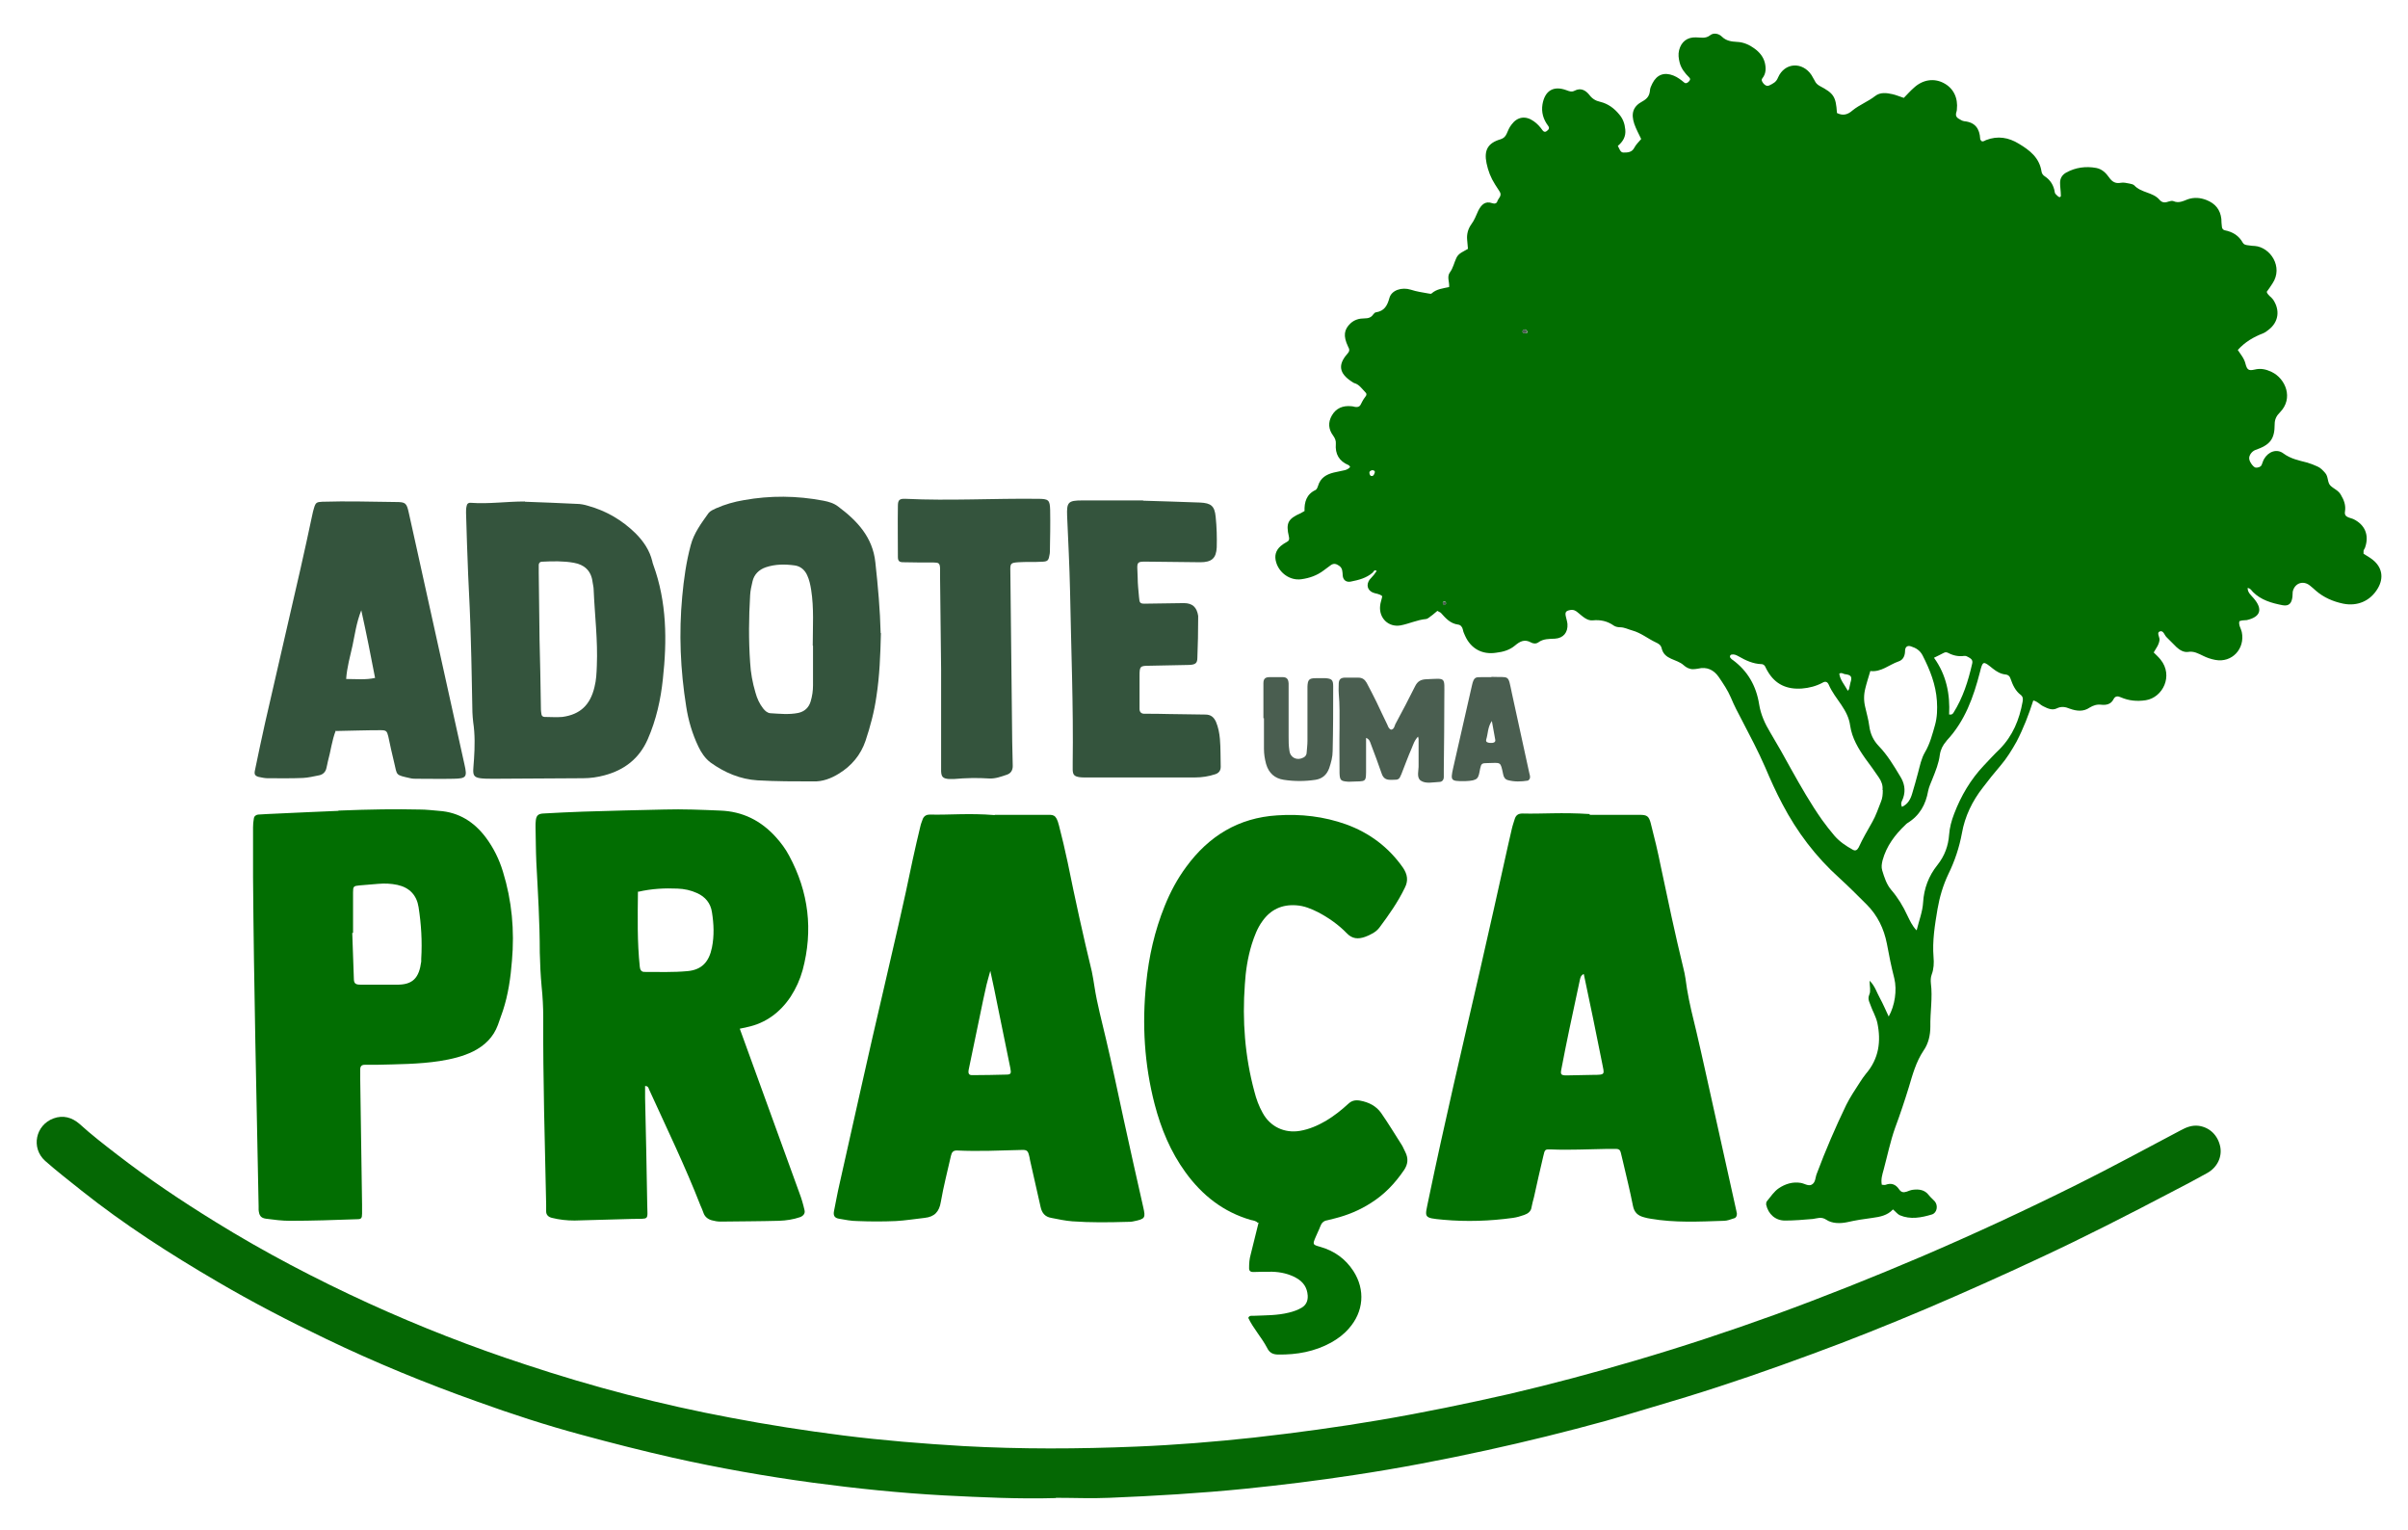 <?xml version="1.0" encoding="UTF-8"?>
<svg xmlns="http://www.w3.org/2000/svg" version="1.1" viewBox="0 0 907.8 576.6">
  <defs>
    <style>
      .cls-1 {
        fill: #4a5e50;
      }

      .cls-2 {
        fill: #34543d;
      }

      .cls-3 {
        fill: #056804;
      }

      .cls-4 {
        fill: #026e01;
      }

      .cls-5 {
        fill: #026e02;
      }
    </style>
  </defs>
  <!-- Generator: Adobe Illustrator 28.6.0, SVG Export Plug-In . SVG Version: 1.2.0 Build 709)  -->
  <g>
    <g id="Camada_1">
      <g>
        <path class="cls-4" d="M541.8,230.3c-.6.5-1.2,1-1.8,1.5-.8.5-1.6,1.4-2.4,1.5-3.3.3-6.4,1.8-9.6,2.4-4.6.8-8.2-2.8-7.7-7.4.1-1.2.6-2.4.8-3.6-1.1-1-2.5-.9-3.6-1.4-2-.9-2.5-2.9-1.2-4.8.5-.6,1.1-1.2,1.6-1.8.4-.5.7-1,1.1-1.5-.9-.7-1.1.2-1.5.6-2.4,2.1-5.3,2.8-8.3,3.4-1.6.3-2.8-.5-3-2.2-.1-1.4,0-2.9-1.4-3.8-1-.7-2-1-3.1-.2-.9.6-1.8,1.4-2.7,2-2.5,1.9-5.4,2.9-8.4,3.3-4.2.6-8.3-2.3-9.5-6.4-.7-2.4-.2-4.4,1.7-6.1.7-.6,1.5-1.1,2.4-1.6.9-.5.9-1.1.7-2-1.2-5.1-.3-6.7,4.5-8.8.4-.2.8-.5,1.4-.8-.1-3.3.7-6.3,4.1-7.9.5-.2.8-1,1-1.6.9-3,3.1-4.3,5.9-5,1.4-.3,2.8-.6,4.2-.9.8-.2,1.5-.6,2-1.2-.2-.2-.3-.6-.6-.7-3.6-1.5-5.1-4.2-4.8-8,.1-1.2-.3-2.1-1-3.1-1.8-2.4-2-5-.5-7.6,1.6-2.8,4.2-3.8,7.3-3.5.6,0,1.3.3,1.9.3.6,0,1.2-.1,1.6-.8.5-1,1-2,1.7-2.9.7-.8.7-1.4,0-2-1.2-1.2-2.2-2.8-4-3.3-.4-.1-.8-.5-1.2-.7-4.5-3-5.1-6.2-1.5-10.3,1-1.1.9-1.7.3-2.8-1.9-4-1.5-6.4.9-8.7,1.5-1.4,3.3-1.9,5.3-1.9,1.4,0,2.5-.3,3.3-1.5.3-.4.7-.8,1.1-.8,3.1-.5,4.2-2.5,5-5.4.8-2.9,4.6-4.2,8.1-3.1,2.1.7,4.3,1,6.5,1.4.4,0,1.1.3,1.3,0,1.9-1.7,4.3-1.9,6.6-2.4.2-2-1-3.9.4-5.7,1.1-1.5,1.5-3.5,2.3-5.2.8-1.9,2.8-2.5,4.4-3.5-.1-1.2-.2-2.3-.3-3.4-.2-2.1.3-4.1,1.6-5.9,1.2-1.6,1.8-3.4,2.6-5.1,1.1-2.1,2.5-3.8,5.3-2.8.8.3,1.7.1,1.9-.8.4-1.1,1.8-2,.9-3.5-.6-.9-1.2-1.9-1.8-2.8-1.6-2.5-2.6-5.1-3.2-8-1-4.9.5-7.6,5.3-9,1.2-.4,1.8-1,2.3-2.1.5-1.2,1-2.4,1.8-3.4,2.2-3,5.3-3.5,8.4-1.3,1.3.9,2.4,2.1,3.3,3.4.4.6,1,.8,1.6.3.7-.5,1.2-1.1.5-2-1.8-2.4-2.6-5.1-2.1-8.1.9-5.1,4.1-7.1,9-5.3,1.1.4,2,.8,3.1.2,2.3-1.2,4.1-.2,5.5,1.5,1.1,1.5,2.4,2.3,4.2,2.7,2.9.7,5.2,2.4,7.1,4.7,1.4,1.6,2.1,3.5,2.3,5.7.3,2.7-.9,4.6-2.8,6.2.6,1,.9,2.5,2.1,2.5,1.5,0,3.2,0,4.1-1.8.6-1.2,1.7-2.2,2.6-3.3-.9-1.9-1.9-3.7-2.6-5.7-1.3-3.9-.5-6.6,3.1-8.5,1.8-1,2.6-2.1,2.8-4,0-.9.5-1.9.9-2.7,1.7-3.4,4.5-4.4,8-3,1.5.6,2.8,1.6,4,2.6.6.5,1.2.2,1.7-.3.5-.5.8-1,.2-1.6-1.6-1.6-3-3.3-3.6-5.6-.4-1.6-.6-3.1-.2-4.7.8-3.1,3-4.9,6.3-4.8,1.9,0,3.6.6,5.4-.8,1.2-1,3.2-.7,4.4.5,1.6,1.6,3.6,1.9,5.7,2,2.5.1,4.7,1.1,6.6,2.5,1.8,1.3,3.3,3,3.9,5.3.5,2.1.5,4.1-.9,5.9-.6.7,0,1.5.5,2.1.6.6,1.2,1,2.1.6,1.4-.7,2.6-1.2,3.3-3,2.5-5.7,9.2-6,12.6-.9.4.7.8,1.4,1.2,2.1.4.9,1,1.5,1.9,2,5.3,2.8,6.1,4,6.5,10.2,2.2,1.1,4,.7,5.9-1,2.6-2.1,5.8-3.3,8.5-5.4,1.9-1.5,4.3-1.2,6.5-.7,1.4.3,2.7.9,4.3,1.4,1.3-1.3,2.5-2.7,3.9-3.9,3.3-3,7.5-3.6,11.1-1.7,3.7,1.9,5.5,5.6,5,10,0,.5-.2.9-.3,1.4-.2.9.2,1.6.9,2,.7.4,1.4.9,2.2,1,4.1.4,5.8,2.8,6,6.7,0,.3.3.5.5.8.7.3,1.2-.2,1.7-.4,4.4-1.7,8.5-1,12.4,1.4,4,2.4,7.7,5.2,8.5,10.4.1.8.6,1.5,1.3,1.9,2.1,1.4,3.3,3.4,3.7,5.9,0,.6.7,1.1,1.1,1.5.2.2.5.4.8.4.2,0,.5-.4.4-.6,0-1.6-.3-3.2-.3-4.8,0-1.8.9-3.1,2.4-3.9,3.5-1.9,7.3-2.4,11.2-1.7,2.2.4,3.7,1.9,4.9,3.6,1.1,1.6,2.4,2.4,4.4,2,1.1-.2,2.2.1,3.3.3.6.1,1.4.3,1.8.7,2.6,2.8,6.9,2.5,9.4,5.3,1,1.2,2,1.3,3.4.8.6-.2,1.4-.4,1.9-.2,2,.9,3.7,0,5.5-.7,2.4-.8,4.7-.6,7,.3,3.3,1.3,5.2,3.6,5.6,7.1,0,1,.1,1.9.2,2.9,0,.7.5,1.3,1.1,1.4,3,.6,5.3,2,6.8,4.7.3.6,1,.8,1.6.9,1,.1,1.9.3,2.9.3,5.9.5,10.8,7.9,6.7,14.1-.7,1.1-1.4,2.1-2.2,3.2.4,1.3,1.7,1.9,2.4,2.9,2.7,4,2.1,8.5-1.7,11.4-.6.5-1.3,1-2,1.3-3.6,1.4-6.8,3.2-9.6,6.3,1,1.6,2.4,3.1,2.9,5.2.6,2.3,1.2,2.7,3.4,2.2,2.4-.6,4.4-.1,6.5.9,5.2,2.5,8.3,9.9,3.1,15.2-1.3,1.3-2,2.6-2,4.5,0,5.7-1.8,7.8-7.3,9.7-1.3.5-2.4,2-2.3,3.2,0,1.1,1.4,3.1,2.3,3.4.8.2,2.1-.2,2.4-1,.3-.7.5-1.5.9-2.2,1.6-2.8,4.8-4,7.3-2.1,2.7,2,5.7,2.6,8.8,3.4,1.4.4,2.7.9,4,1.5,1.2.5,2.1,1.5,2.9,2.4,1.3,1.4.8,3.6,2,4.8,1.2,1.2,3,1.8,3.9,3.4,1.2,2,2,4,1.6,6.4-.2,1.2.3,1.8,1.3,2.2.6.2,1.2.4,1.8.6,4.4,2.1,6.1,6,4.5,10.7-.1.4-.5.8-.6,1.3,0,.3,0,.6,0,1.1,1.1.7,2.4,1.4,3.5,2.3,3.5,2.8,4.2,6.8,1.9,10.7-2.8,4.8-7.7,6.9-13.1,5.8-3.8-.8-7.3-2.3-10.3-4.9-.7-.6-1.4-1.3-2.2-1.9-2.6-2.1-5.8-.9-6.5,2.3-.1.6,0,1.3-.1,1.9-.3,2.6-1.4,3.6-3.7,3.2-4.1-.8-8.1-1.9-11.2-5-.5-.5-.9-1.4-2-1.5,0,1.8,1.4,2.8,2.3,3.9,3.5,4.1,2.6,7-2.6,8.2-.5.1-1,0-1.4.1-.5,0-.9.2-1.4.3-.4,1.5.6,2.7.9,4.1,1.3,6.3-3.7,11.7-10,10.5-1.6-.3-3.1-.8-4.5-1.5-1.9-.9-3.6-1.9-5.8-1.5-1.6.2-3.1-.7-4.3-1.8-1.3-1.2-2.4-2.5-3.7-3.7-.9-.8-1.2-2.8-2.7-2.2-1.1.5,0,2,0,3.1-.2,1.9-1.3,3.2-2.2,4.8.9.9,1.8,1.7,2.6,2.7,4.9,6.1.8,14.3-5.6,15.3-3.3.5-6.4.2-9.4-1.1-1.1-.5-2.1-.6-2.8.8-.9,1.8-2.7,2.2-4.5,2-1.7-.2-3,.2-4.5,1.1-2.3,1.6-4.9,1.3-7.4.4-1.7-.7-3.2-1-5-.1-1.7.8-3.4,0-5-.8-1.3-.6-2.2-1.9-3.8-2.2-1.7,5.3-3.7,10.5-6.3,15.5-1.8,3.2-3.7,6.3-6.1,9.1-2.3,2.7-4.5,5.4-6.6,8.2-4,5.1-6.8,10.9-7.9,17.2-1,5.4-2.7,10.5-5.1,15.4-2,4.2-3.3,8.6-4.1,13.2-1,6-2,12-1.5,18.1.2,2.2.1,4.5-.7,6.6-.4,1.1-.4,2.2-.3,3.3.7,5.4-.3,10.8-.2,16.3,0,3.2-.7,6.4-2.6,9.1-2.8,4.2-4.1,9-5.5,13.7-1.6,5.2-3.3,10.3-5.2,15.4-1.8,5.1-2.9,10.5-4.3,15.7-.5,1.8-1.1,3.6-.7,5.7.6,0,1.1.2,1.5,0,2.1-.8,3.8-.1,5,1.7.8,1.2,1.7,1.3,2.9.9.8-.3,1.5-.6,2.3-.7,2.3-.3,4.5,0,6,2,.7.9,1.6,1.6,2.3,2.4,1.3,1.6.8,4.3-1.1,4.9-4,1.2-8.1,2-12.1.3-.9-.4-1.6-1.4-2.6-2.2-2.1,2.3-4.9,2.8-7.8,3.2-3.2.4-6.3.9-9.4,1.6-2.8.6-5.8.5-7.9-.9-2-1.3-3.4-.5-5.1-.3-3.5.3-7,.6-10.5.6-3.6,0-6.3-2.4-7.1-6,0-.4,0-1,.3-1.3,1.4-1.7,2.7-3.7,4.5-4.9,2.4-1.6,5.2-2.5,8.2-2,1.4.2,2.8,1.3,4.1.7,1.6-.8,1.4-2.8,2-4.2,3.3-8.8,7-17.4,11.1-25.9,1.5-3,3.4-5.8,5.2-8.6.7-1.1,1.4-2.1,2.2-3.1,4.9-5.7,5.8-12.2,4.3-19.3-.3-1.3-.8-2.4-1.3-3.6-.7-1.4-1.2-2.9-1.8-4.4-.3-.9-.3-1.6.1-2.6.6-1.3.1-3.1.1-5.2,2.1,2.1,2.7,4.5,3.9,6.6,1.2,2.2,2.2,4.6,3.3,6.9,2.3-4.1,3.2-9.9,2.1-14.4-1.1-4.3-2-8.7-2.8-13.1-1.1-5.6-3.5-10.6-7.6-14.7-3.4-3.4-6.8-6.8-10.3-10-8.9-8-16-17.4-21.5-27.9-2.4-4.5-4.5-9.2-6.5-13.9-2.6-6-5.7-11.8-8.7-17.6-1.5-2.8-3-5.7-4.2-8.6-1.2-2.8-2.9-5.3-4.6-7.8-1.9-2.7-4.5-3.9-7.8-3.1-.6.1-1.3.2-1.9.2-1.3,0-2.5-.6-3.5-1.5-2.6-2.4-7.3-2-8.3-6.4-.3-1.2-1.1-1.7-2.2-2.2-3-1.4-5.6-3.6-8.9-4.5-1.5-.4-2.9-1.2-4.6-1.2-.8,0-1.7-.2-2.3-.6-2.4-1.7-5-2.3-8-2-2.1.2-3.8-1.5-5.4-2.8-.9-.8-1.7-1.3-3-1.1-1.7.3-2.1.8-1.7,2.5.2.9.5,1.8.6,2.8.2,3.1-1.5,5.3-4.7,5.5-2.2.1-4.4,0-6.3,1.4-.8.6-2,.5-2.8,0-2.4-1.3-4.1-.4-6,1.2-2,1.7-4.5,2.4-7.1,2.7-5.2.8-9.5-1.5-11.7-6.4-.3-.7-.7-1.5-.8-2.2-.2-1.1-.9-1.9-1.8-2-3-.4-4.7-2.4-6.5-4.4-.3-.3-.8-.4-1.4-.8ZM709.7,297.7c.2-1.6-.4-3.3-1.4-4.7-1.6-2.4-3.3-4.7-5-7-2.7-3.8-5.1-7.8-5.8-12.5-.4-3-1.7-5.4-3.3-7.8-1.7-2.5-3.6-4.9-4.8-7.7-.5-1.1-1.3-1.3-2.3-.7-2.4,1.3-5.1,2-7.8,2.2-5.6.4-10-1.5-12.9-6.5-.2-.4-.5-.8-.7-1.3-.3-.8-.8-1.4-1.7-1.4-3.1-.1-5.9-1.4-8.5-2.9-.9-.5-1.7-.9-2.7-.7-.2,0-.5.3-.6.5,0,0,0,.4,0,.5.3.4.6.8,1,1,5.7,4.2,8.9,9.8,10,16.8.6,3.8,2.2,7.3,4.2,10.6,2.7,4.5,5.3,9.1,7.8,13.7,3.7,6.6,7.4,13.1,11.7,19.2,1.5,2.1,3.1,4.1,4.7,6,1.9,2.2,4.3,3.8,6.8,5.2,1,.6,1.7.3,2.3-.8,1.5-3.3,3.4-6.5,5.2-9.7,1.3-2.3,2.2-5,3.2-7.5.6-1.4.7-2.8.7-4.4ZM722.6,350.5c.9-3.7,2.2-6.9,2.4-10.4.3-5.2,2.1-10,5.4-14.1,2.7-3.4,4.1-7.2,4.4-11.4.2-2.7.9-5.3,1.9-7.9,2.6-6.8,6.2-12.9,11.2-18.2,2-2.1,3.9-4.2,6-6.2,4.9-5,7.4-11.1,8.6-17.8.2-1,.2-1.9-.7-2.6-2-1.5-3-3.7-3.8-6-.3-1-.9-1.6-2-1.7-1.8-.2-3.3-1.1-4.7-2.2-3.7-3-3.8-3-4.9,1.4-2.4,9.3-5.6,18.3-12.4,25.6-.1.1-.2.3-.3.4-1.3,1.5-2.1,3.1-2.4,5.1-.4,3.2-1.6,6.1-2.8,9.1-.6,1.5-1.3,3-1.6,4.5-.9,5.1-3.2,9.3-7.8,12.1-.3.2-.5.4-.7.6-4,3.8-7.2,8-8.7,13.5-.3,1.3-.5,2.5-.1,3.8.8,2.6,1.6,5.2,3.4,7.3,2.5,2.9,4.5,6.2,6.1,9.7.9,1.8,1.7,3.7,3.4,5.5ZM717,304.1c2.3-1,3.3-3,3.9-5.1.8-2.6,1.5-5.2,2.2-7.8.7-2.6,1.2-5.3,2.6-7.7,1.9-3.2,2.8-6.8,3.8-10.3.8-2.9.9-5.9.7-9-.4-6.2-2.6-11.7-5.4-17.2-1-1.9-2.5-2.8-4.4-3.4-1.2-.4-2.1.1-2.2,1.5,0,1.9-.6,3.6-2.5,4.2-3.5,1.2-6.5,4.1-10.6,3.6-.7,2.4-1.4,4.5-1.9,6.6-.6,2.4-.6,4.7,0,7.1.5,2.3,1.2,4.6,1.5,7,.4,3,1.5,5.4,3.6,7.6,3.2,3.3,5.6,7.3,8,11.3,1.6,2.5,2.2,5.2,1.2,8.2-.3,1-1.2,1.9-.5,3.3ZM735,269.3c.8.1,1.1-.2,1.4-.6,3.6-5.7,5.6-12,7.1-18.6.3-1.2-.3-1.8-1.2-2.3-.5-.3-1.2-.7-1.8-.6-2.1.3-4.1-.1-6-1.1-.6-.3-1.1-.4-1.8,0-1.1.6-2.2,1.1-3.6,1.8,4.7,6.5,6.1,13.8,5.7,21.4ZM696.6,260.4c.3-.5.5-.6.5-.8.2-.8.3-1.5.5-2.3.8-2.4.1-2.9-1.9-3.2-.7,0-1.4-.8-2.3-.2.3,2.3,1.9,4.1,3.2,6.4ZM517.3,177.2c-.6.2-1.2.4-1,1.3.1.5.4,1,.9.9.7,0,.9-.8,1.1-1.4.1-.6-.4-.7-.9-.8ZM575.7,124.8c-.4-.6-.8-.9-1.4-.4-.2.1-.4.6-.3.7.3.6.9.7,1.5.4.4-.1.5-.4.3-.7ZM544.3,228c.3-.1.6-.2.8-.4.1-.2,0-.7-.2-.8-.4-.3-.9-.1-1,.4,0,.2.2.5.4.7Z"/>
        <path class="cls-3" d="M398,564.6c-14.1.4-28.1-.3-42.1-1-16.6-.9-33.1-2.6-49.5-4.8-17.7-2.4-35.3-5.5-52.7-9.4-11.5-2.6-22.9-5.5-34.3-8.6-13.4-3.6-26.6-7.9-39.6-12.6-19.4-6.9-38.4-14.7-56.9-23.6-14-6.7-27.7-13.8-41-21.6-17.8-10.4-35.1-21.5-51.2-34.3-4.6-3.7-9.3-7.3-13.7-11.2-5.4-4.9-3.6-13.5,3.2-16,3.6-1.3,6.9-.4,9.8,2.1,4.5,4.1,9.3,7.8,14.1,11.5,11.9,9.2,24.3,17.5,37.1,25.4,18.6,11.5,37.9,21.6,57.8,30.7,19.3,8.8,39,16.5,59.2,23.1,25.3,8.4,51,15.1,77.2,20,14.1,2.7,28.3,4.9,42.5,6.7,15.1,1.9,30.1,3.1,45.3,4,21.7,1.2,43.4,1.1,65.1.2,14.8-.6,29.6-1.8,44.4-3.4,15.9-1.8,31.6-3.9,47.4-6.6,16.5-2.8,32.9-6.2,49.2-9.9,15.8-3.7,31.5-7.9,47.1-12.5,17.7-5.2,35.3-11,52.7-17.3,18.7-6.8,37.2-14.2,55.5-22,19.6-8.4,39-17.4,58.1-26.9,13.3-6.6,26.3-13.7,39.4-20.6,2.2-1.2,4.3-2,6.8-1.7,4.2.6,7.2,3.6,8.1,7.8.8,3.9-1.1,7.9-4.9,10-4.5,2.5-9,4.9-13.5,7.2-16.4,8.6-32.8,17-49.6,24.8-14.1,6.6-28.4,13-42.7,19.1-14.2,6-28.6,11.8-43.1,17.1-15.7,5.8-31.5,11.3-47.5,16.2-10.1,3-20.1,6.1-30.3,9-14.9,4.1-29.9,7.8-45,11.1-16.5,3.6-33.1,6.8-49.8,9.3-13.7,2.1-27.5,3.8-41.3,5.2-17,1.7-34,2.7-51.1,3.4-6.7.3-13.4,0-20.1,0Z"/>
        <path class="cls-5" d="M279,388c7.6,20.9,15,41.3,22.4,61.7.8,2.1,1.4,4.2,1.9,6.4.3,1.2-.4,2.1-1.6,2.6-2.6.9-5.3,1.3-8,1.4-7.3.2-14.7.2-22.1.3-1.1,0-2.2-.2-3.3-.5-1.4-.4-2.6-1.3-3.1-2.8-.3-.9-.7-1.8-1.1-2.7-5.8-14.9-12.8-29.3-19.4-43.8-.2-.5-.3-1.3-1.5-1.3,0,1.5,0,3,0,4.5.3,13.3.6,26.5.8,39.8.1,6.7,1,5.6-5.8,5.8-7.2.2-14.4.4-21.6.6-2.9,0-5.7-.3-8.5-1-1.3-.3-2.3-1.1-2.2-2.7,0-.8,0-1.6,0-2.4-.5-23.5-1.2-47-1.1-70.5,0-3.8-.2-7.7-.6-11.5-.4-4.3-.6-8.6-.7-12.9,0-11.4-.7-22.7-1.3-34-.2-4.5-.2-8.9-.3-13.4,0-.8,0-1.6.1-2.4.2-1.8.9-2.5,2.8-2.6,4.9-.3,9.9-.5,14.9-.7,10.2-.3,20.5-.6,30.7-.8,7-.2,14.1.1,21.1.4,8.5.3,15.4,3.8,21,10,1.9,2.1,3.7,4.5,5,7,7.4,13.7,9.1,28.1,5.1,43.1-1,3.6-2.5,6.9-4.5,10-4,6-9.4,10-16.4,11.5-.8.2-1.5.3-2.8.6ZM240.5,335.9c-.1,9.7-.3,19.1.7,28.5.1,1.1.6,1.9,1.7,1.9,5.4,0,10.9.2,16.3-.3,5.4-.5,8.1-3.5,9.2-8.9.9-4.5.7-8.9,0-13.3-.5-3.4-2.5-5.8-5.6-7.2-2.4-1.1-4.8-1.6-7.4-1.7-4.8-.2-9.6,0-14.8,1.2Z"/>
        <path class="cls-5" d="M599.3,307.1c4.2,0,11.5,0,18.9,0,2.7,0,3.4.5,4.1,3.1,1.4,5.4,2.7,10.8,3.8,16.3,2.7,12.8,5.4,25.6,8.5,38.3.7,2.6,1,5.3,1.4,8,.9,5.4,2.2,10.6,3.5,15.9,2.3,9.8,4.4,19.6,6.6,29.4,2.8,12.5,5.5,24.9,8.3,37.4.1.6.3,1.2.4,1.9,0,.9-.3,1.6-1.2,1.8-1.2.4-2.5.9-3.7.9-9.3.3-18.5.8-27.7-.8-.8-.1-1.6-.3-2.3-.5-2.4-.6-3.8-1.8-4.3-4.4-1.1-5.6-2.5-11.2-3.8-16.8-.3-1.1-.5-2.2-.8-3.3-.2-.9-.8-1.3-1.7-1.3-1.1,0-2.2,0-3.4,0-7,.1-14.1.5-21.1.2-2.4-.1-2.4,0-3,2.6-1.2,5.1-2.4,10.3-3.5,15.4-.3,1.2-.7,2.5-.9,3.7-.2,1.7-1.4,2.5-2.8,3-1.4.5-2.8.9-4.2,1.1-8.7,1.2-17.6,1.5-26.3.7-7.8-.7-6.9-.8-5.6-7.4,6-28.9,12.8-57.7,19.4-86.4,3.6-15.7,7.1-31.4,10.6-47.2.5-2,.9-4.1,1.4-6.1.3-1.4.8-2.8,1.2-4.1.5-1.4,1.4-1.9,2.9-1.9,7.4.2,14.7-.5,25.3.2ZM597,367.1c-1.1.6-1.2,1.4-1.4,2.2-1.3,6.1-2.6,12.2-3.9,18.3-1.1,5.2-2.1,10.3-3.1,15.5-.4,1.9,0,2.2,2,2.2,3.4,0,6.7-.2,10.1-.2,4.7,0,4.1-.2,3.3-4.4-2.2-11.1-4.5-22.2-6.9-33.5Z"/>
        <path class="cls-5" d="M375,307.1c4.8,0,12,0,19.2,0,2.8,0,3.9-.4,5,3.9,1.2,4.6,2.3,9.3,3.3,14,2.8,13.8,5.8,27.5,9.1,41.1.4,1.9.7,3.8,1,5.7,1,6.6,2.8,13.1,4.3,19.6,2.4,10.1,4.5,20.3,6.7,30.4,2.4,11.1,4.9,22.1,7.4,33.2.9,4,.8,4.4-3.7,5.3-.8.2-1.6.2-2.4.2-6.9.2-13.7.3-20.6-.2-2.7-.2-5.4-.8-8-1.3-2.3-.4-3.5-1.8-4-4.1-1.3-5.9-2.7-11.8-4-17.7-.1-.6-.2-1.3-.4-1.9-.4-1.6-.9-2-2.8-1.9-8.1.2-16.3.6-24.4.2-1.4,0-1.9.7-2.2,2-1.3,5.8-2.8,11.5-3.8,17.3-.6,3.8-2.4,5.7-6.1,6.1-3.6.4-7.3,1-10.9,1.2-4.8.2-9.6.2-14.4,0-2.4,0-4.8-.5-7.1-.9-1.6-.3-2.1-1.2-1.8-2.8.7-3.4,1.3-6.9,2.1-10.3,5.5-24.3,10.8-48.6,16.5-72.8,3.8-16.5,7.7-32.9,11.1-49.5.9-4.2,1.9-8.4,2.9-12.6.2-.9.6-1.8.9-2.7.5-1.1,1.4-1.6,2.6-1.6,7.3.2,14.7-.6,24.5.2ZM373.4,365.7c-.7,2.4-1.1,4-1.5,5.5-.9,3.9-1.7,7.8-2.5,11.7-1.4,6.7-2.8,13.4-4.2,20.2-.3,1.6.1,2.2,1.6,2.1,4.2,0,8.3-.1,12.5-.2,1.8,0,2-.4,1.6-2.4-1.6-7.8-3.2-15.6-4.8-23.5-.8-4.2-1.7-8.3-2.8-13.4Z"/>
        <path class="cls-5" d="M127.6,305.5c12.5-.5,21.6-.6,30.7-.4,2.4,0,4.8.3,7.2.5,7.5.5,13.3,4.2,17.7,10.1,2.9,3.9,5,8.2,6.4,12.8,3.4,11,4.4,22.2,3.4,33.6-.5,6.4-1.4,12.7-3.4,18.8-.6,1.8-1.3,3.6-1.9,5.4-1.7,4.6-4.9,7.7-9.2,9.9-4,2-8.4,3-12.8,3.7-7.9,1.2-15.9,1.2-23.9,1.4-1.4,0-2.9,0-4.3,0-1.2,0-1.7.6-1.7,1.8,0,1.1,0,2.2,0,3.4.2,15.8.5,31.6.7,47.5,0,1.1,0,2.2,0,3.4,0,1.7-.3,2.1-1.8,2.1-8.5.3-16.9.6-25.4.6-3,0-6.1-.4-9.1-.8-1.9-.3-2.5-1.2-2.7-3.3,0-.5,0-1,0-1.4-.8-41.4-1.8-82.8-2.1-124.1,0-6.2,0-12.5,0-18.7,0-1.1.1-2.2.3-3.3.1-.9.8-1.4,1.6-1.5,1.1-.1,2.2-.1,3.4-.2,10.1-.5,20.1-.9,26.8-1.2ZM133.1,351.6c-.1,0-.2,0-.3,0,.2,5.7.4,11.5.6,17.2,0,1.8.6,2.3,2.4,2.3,4.5,0,8.9,0,13.4,0,6.5.2,8.8-2.6,9.6-8.7,0-.3,0-.6,0-1,.4-6.6,0-13.1-1-19.5-.7-4.5-3.4-7.4-8-8.4-2.4-.5-4.7-.6-7.1-.4-2.4.2-4.8.4-7.2.6-2.2.2-2.4.4-2.4,2.6,0,5.1,0,10.2,0,15.3Z"/>
        <path class="cls-5" d="M474.2,460.9c-.7-.8-1.7-.9-2.6-1.1-10.4-3-18.4-9.3-24.7-18-5.6-7.7-9.2-16.4-11.6-25.6-3.9-15-4.8-30.2-3.2-45.6,1-10.1,3.2-19.8,7-29.2,2.1-5.2,4.7-10.1,8.1-14.7,8.5-11.6,19.7-18.5,34.3-19.4,8.9-.6,17.6.4,26,3.4,8.8,3.2,16,8.6,21.4,16.3,1.7,2.5,2.1,4.9.7,7.6-2.6,5.4-6,10.2-9.5,14.9-1.3,1.8-3.4,2.8-5.5,3.6-2.6.9-4.8.8-6.9-1.4-3.1-3.2-6.8-5.8-10.8-7.9-2.6-1.3-5.2-2.4-8.2-2.6-5.4-.4-9.7,1.6-12.8,6-1.9,2.6-3,5.6-4,8.7-1.5,4.9-2.3,10-2.6,15.1-1,13.6,0,27.1,3.6,40.4.7,2.8,1.7,5.5,3.1,8,2.8,5.2,8.2,7.8,14.1,6.8,3.5-.6,6.7-2,9.8-3.8,3-1.8,5.8-4,8.4-6.4,1.3-1.2,2.6-1.5,4.4-1.2,3.3.6,6.1,2,8,4.7,2.7,3.9,5.2,8,7.8,12.1.5.8.8,1.7,1.3,2.6,1.2,2.4,1,4.6-.5,6.8-3.4,5-7.4,9.2-12.5,12.4-4.2,2.7-8.8,4.6-13.6,5.8-.9.2-1.9.5-2.8.7-1.4.2-2.2,1-2.7,2.4-.5,1.4-1.2,2.6-1.7,3.9-1.2,2.8-1.2,2.9,1.7,3.7,5.3,1.5,9.5,4.5,12.5,9.1,4.6,7.1,3.9,15.4-1.7,21.7-1.9,2.2-4.2,3.9-6.7,5.3-6.2,3.4-12.9,4.6-19.9,4.5-1.9,0-3.3-.6-4.2-2.5-2.1-4-5.2-7.3-7.1-11.3.4-1,1.2-.8,2-.8,4.5-.2,8.9-.1,13.3-1.2,1.7-.4,3.4-1,4.9-1.9,1.6-1,2.3-2.5,2.2-4.5-.2-3-1.6-5.1-4.2-6.6-2.8-1.6-5.9-2.3-9.2-2.4-2.4,0-4.8,0-7.2.1-.9,0-1.5-.4-1.5-1.4,0-1.8.1-3.5.6-5.2,1-4,2-8.1,3-12.1Z"/>
        <path class="cls-2" d="M332.1,238.6c-.2,8.3-.5,16.2-1.7,23.9-.8,5.7-2.3,11.3-4.1,16.7-1.8,5.3-5.3,9.5-10.1,12.4-2.9,1.8-6.1,3-9.5,2.9-7,0-14.1,0-21.1-.4-6.5-.4-12.4-2.9-17.7-6.7-2.1-1.6-3.5-3.7-4.6-6-2.3-4.8-3.8-9.9-4.6-15.1-2.2-13.8-2.8-27.6-1.5-41.5.6-6.5,1.5-13,3.2-19.3,1.2-4.6,4-8.3,6.7-12.1.7-.9,1.8-1.3,2.8-1.8,3.4-1.5,6.9-2.5,10.5-3.1,10-1.8,20-1.7,30,.2,2.1.4,4.1,1,5.7,2.3,7.1,5.3,12.9,11.5,13.9,20.9,1,9.1,1.8,18.1,2,26.7ZM306.4,243.3c0-7,.5-14.1-.6-21-.3-1.9-.7-3.8-1.5-5.5-.9-2-2.5-3.4-4.7-3.7-3.7-.5-7.3-.5-10.9.7-2.6.9-4.4,2.7-5,5.3-.4,1.7-.8,3.4-.9,5.2-.5,8.5-.6,16.9,0,25.4.2,3.8.9,7.6,2,11.3.6,2.2,1.5,4.2,2.9,6,.7.9,1.6,1.7,2.7,1.8,3.5.2,7,.6,10.5-.1,2.4-.5,4-2,4.7-4.3.6-2,.9-4,.9-6.1,0-5,0-9.9,0-14.9Z"/>
        <path class="cls-2" d="M198,189.1c6.3.2,12.9.5,19.4.8,1.4,0,2.9.3,4.2.7,6.9,1.9,12.9,5.4,18,10.4,3,3,5.3,6.4,6.3,10.5.1.5.2.9.4,1.4,5.1,14,5.2,28.5,3.6,43-.8,7.7-2.5,15.4-5.7,22.7-3.2,7.3-8.8,11.6-16.3,13.6-2.6.7-5.3,1.1-8.1,1.1-11.3,0-22.7.2-34,.2-8.7,0-7.5-.7-7.1-7.4.3-4.6.4-9.3-.3-13.9-.2-1.3-.2-2.5-.3-3.8-.2-9.1-.3-18.2-.6-27.3-.2-8.1-.6-16.3-1-24.4-.3-7.8-.6-15.6-.8-23.5,0-.8,0-1.6.2-2.4.1-.9.7-1.4,1.6-1.3,6.7.5,13.4-.5,20.3-.5ZM203.4,240.8s0,0,0,0c.2,8.3.4,16.6.5,24.9,0,1.1,0,2.2.2,3.3,0,.7.5,1.2,1.2,1.2,2.2,0,4.5.2,6.7,0,6.7-.9,10.5-4.5,12.1-11.2.7-2.7.8-5.4.9-8.1.4-9.6-.8-19.1-1.2-28.7,0-1-.3-1.9-.4-2.8-.5-4.3-3.1-6.6-7.1-7.3-3.9-.7-8-.6-12-.4-.7,0-1.2.5-1.2,1.2,0,1,0,1.9,0,2.9.1,8.3.2,16.6.3,24.9Z"/>
        <path class="cls-2" d="M126.6,275.3c-1.5,3.8-1.9,7.8-3,11.7-.2.8-.3,1.6-.5,2.3-.3,1.6-1.3,2.6-2.8,2.9-2,.4-4.1.9-6.1,1-4.5.2-8.9.1-13.4.1-1.1,0-2.2-.3-3.3-.5-1.4-.4-1.7-1-1.4-2.4,1.2-5.9,2.5-11.9,3.8-17.8,4.4-19.4,9-38.9,13.4-58.3,1.5-6.7,3-13.4,4.4-20.1.2-.9.4-1.9.7-2.8.6-2,1-2.2,3.1-2.3,9.3-.3,18.5,0,27.8.1,3.6,0,4,.4,4.8,4,2,8.7,3.8,17.4,5.8,26.2,5.1,22.9,10.1,45.8,15.2,68.7,1.1,4.8.7,5.3-4.1,5.4-4.6.1-9.3,0-13.9,0-.8,0-1.6,0-2.4-.2-5.8-1.3-4.9-1-6.1-5.9-.8-3.2-1.5-6.5-2.2-9.8-.5-2.1-.8-2.4-2.9-2.4-5.6,0-11.2.2-16.8.3ZM141.4,255.5c-1.6-8.3-3.2-16.5-5.2-25.5-1.9,4.9-2.4,9.1-3.3,13.3-.9,4.1-2.1,8.2-2.4,12.6,3.8,0,7.3.4,10.9-.4Z"/>
        <path class="cls-2" d="M430.9,188.7c6.1.2,13.8.4,21.5.7,4.2.2,5.5,1.3,5.9,5.4.4,3.8.5,7.7.4,11.5-.2,4.1-1.9,5.6-6.2,5.6-5.9,0-11.8-.2-17.7-.2-7,0-6.1-.8-5.9,6.1,0,2.4.3,4.8.5,7.2.2,2.4.3,2.6,3,2.5,4.6,0,9.3-.2,13.9-.2,3.3,0,4.9,1.6,5.4,4.8,0,.3,0,.6,0,1,0,4.9-.1,9.9-.3,14.8,0,2.1-.8,2.6-3.1,2.7-4.9.1-9.9.2-14.9.3-3.6,0-3.8.2-3.8,3.8,0,4.2,0,8.3,0,12.5,0,1.2.7,1.8,1.8,1.8,3,0,6.1,0,9.1.1,4.6,0,9.3.2,13.9.2,2.1,0,3.2,1,4,2.7.9,2.1,1.3,4.3,1.5,6.5.3,3.5.2,7,.3,10.5,0,1.5-.8,2.4-2.1,2.8-2.4.8-5,1.2-7.5,1.2-13.9,0-27.8,0-41.7,0-.6,0-1.3,0-1.9-.1-2-.3-2.5-.9-2.6-2.7,0-.8,0-1.6,0-2.4.3-21.7-.6-43.4-1-65.2-.2-9.4-.7-18.8-1.1-28.2-.2-5.1.4-5.8,5.6-5.8,7.2,0,14.4,0,23.1,0Z"/>
        <path class="cls-2" d="M354.8,252.8c-.1-12-.3-23.7-.4-35.3,0-1.1,0-2.2,0-3.4-.1-1.8-.5-2.1-2.4-2.1-3.8,0-7.7,0-11.5-.1-1.5,0-2-.5-2-2,0-6.4-.1-12.8,0-19.2,0-2.3.6-2.8,2.9-2.7,16.6.8,33.2-.2,49.8,0,4.1,0,4.6.4,4.7,4.2.1,5.3,0,10.5-.1,15.8,0,.5-.1,1-.2,1.4-.3,1.8-.7,2.2-2.5,2.3-1.6.1-3.2.1-4.8.1-1.4,0-2.9,0-4.3.1-3,.2-3.2.4-3.1,3.5.2,21.4.5,42.8.7,64.2,0,3,.2,6.1.2,9.1,0,1.6-.7,2.8-2.3,3.3-2.1.7-4.2,1.5-6.5,1.4-4.5-.3-8.9-.2-13.4.2-.6,0-1.3,0-1.9,0-2.2-.2-2.8-.8-2.9-2.9,0-1,0-1.9,0-2.9,0-11.8,0-23.6,0-35.1Z"/>
        <path class="cls-1" d="M534.8,277.4c-1.6,1.6-2,3.2-2.6,4.6-1.4,3.2-2.6,6.5-3.9,9.8-.8,2-1.1,2.1-3.2,2.1-.3,0-.6,0-1,0-1.6,0-2.6-.6-3.2-2.3-1.3-3.8-2.7-7.5-4.1-11.2-.3-.8-.5-1.8-1.8-2.3,0,2.3,0,4.4,0,6.6,0,1.4,0,2.9,0,4.3,0,6.3.3,5.3-5.9,5.6-.3,0-.6,0-1,0-2.6-.2-3-.5-3.1-3.2,0-5.7-.1-11.5,0-17.2,0-4.3.1-8.6-.3-12.9-.1-1.3,0-2.6,0-3.8.1-1.4.7-2,2.1-2.1,1.8,0,3.5,0,5.3,0,1.5,0,2.4.7,3.1,1.9,1.3,2.4,2.5,4.8,3.7,7.2,1.4,2.9,2.7,5.8,4.1,8.6.3.7.5,1.5,1.4,1.9,1.1-.1,1.3-1.2,1.6-2,2.6-4.8,5.1-9.6,7.5-14.4.9-1.8,2.1-2.5,4.1-2.6,7.7-.3,6.9-1.1,6.9,6.6,0,9.1-.1,18.2-.2,27.3,0,1,0,1.9,0,2.9,0,1.1-.6,1.9-1.7,1.9-2.4.1-5.1.8-7-.5-1.7-1.2-.7-3.9-.8-5.9,0-3.2,0-6.4,0-9.6,0-.2,0-.3-.2-1.1Z"/>
        <path class="cls-1" d="M476.3,270.9c0-4.5,0-8.9,0-13.4,0-1.7.7-2.3,2.4-2.3,1.6,0,3.2,0,4.8,0,1.6,0,2.2.7,2.3,2.4,0,1.1,0,2.2,0,3.3,0,5.6,0,11.2,0,16.7,0,1.8,0,3.5.3,5.3.3,2.7,2.9,3.9,5.3,2.6.8-.4,1.2-1.1,1.2-1.9.1-1.4.3-2.9.3-4.3,0-4.9,0-9.9,0-14.8,0-1.9,0-3.8,0-5.7.1-2.6.6-3.2,3.1-3.2,1.3,0,2.6,0,3.8,0,2.2.2,2.8.6,2.8,3,0,8.1,0,16.3-.2,24.4,0,2.3-.6,4.4-1.3,6.5-.9,2.5-2.6,4-5.2,4.4-4,.6-8,.6-11.9,0-3.4-.5-5.7-2.5-6.7-6-.5-1.9-.8-3.7-.8-5.7,0-3.8,0-7.7,0-11.5,0,0-.1,0-.2,0Z"/>
        <path class="cls-1" d="M562.3,255.1c7,.3,6.1-1.2,7.7,6.3,2.2,9.9,4.3,19.9,6.5,29.8.1.6.4,1.2.3,1.9,0,.4-.5,1-.8,1.1-2.5.4-5.1.5-7.6-.2-1-.3-1.5-1.1-1.7-2.1-1.1-5.1-.7-4.4-6.1-4.3-1.9,0-2.2.2-2.6,2.1-.7,3.7-.6,4.5-5.7,4.7-.2,0-.3,0-.5,0-4.8,0-5-.2-4-4.8,2.3-10.4,4.8-20.8,7.1-31.2.8-3.7,1.6-3.1,4.2-3.2,1.1,0,2.2,0,3.1,0ZM562.5,271.6c-1.7,2.4-1.5,4.9-2.2,7.1-.3,1.1.7,1.2,1.4,1.3,1.4.1,2.2-.3,2-1.2-.4-2.3-.8-4.5-1.3-7.2Z"/>
        <path class="cls-1" d="M575.7,124.8c.2.3,0,.6-.3.7-.6.2-1.2.2-1.5-.4,0-.2.1-.6.3-.7.6-.4,1.1-.2,1.4.4Z"/>
        <path class="cls-1" d="M544.3,228c-.1-.2-.4-.5-.4-.7.1-.5.5-.7,1-.4.2.1.3.6.2.8-.1.2-.5.2-.8.4Z"/>
      </g>
    </g>
  </g>
</svg>